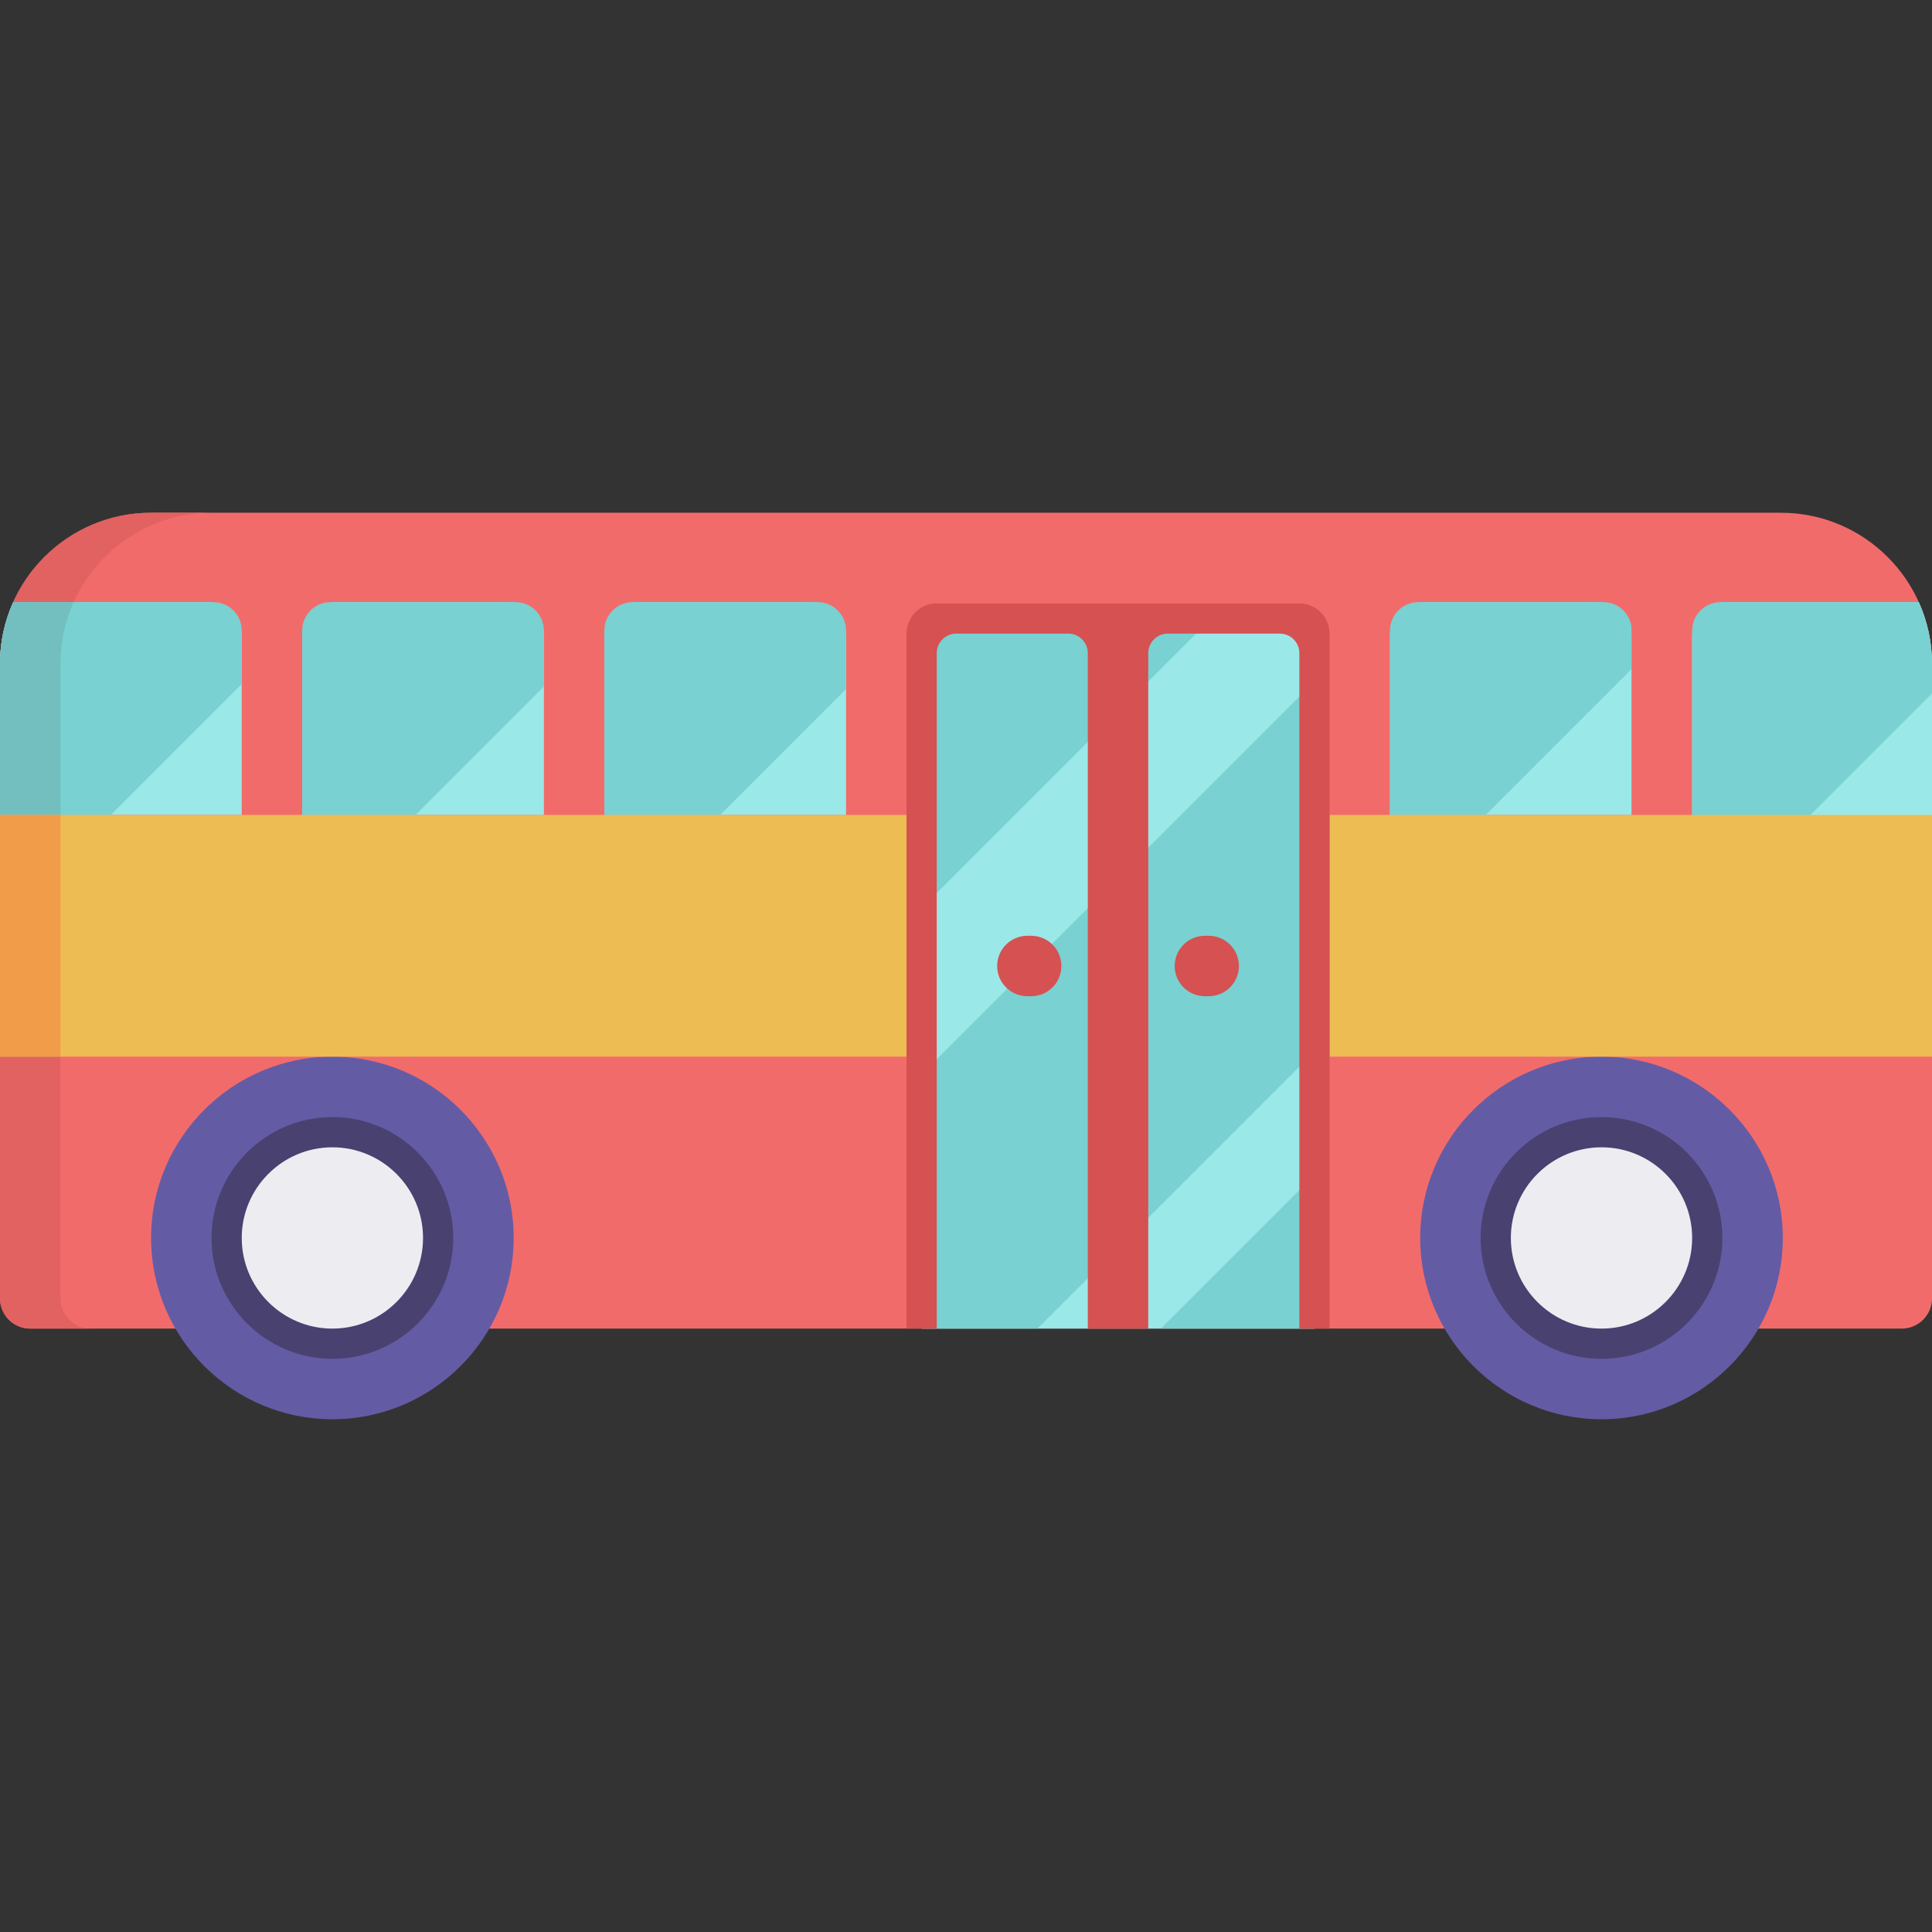 <?xml version="1.0" encoding="iso-8859-1"?>
<!-- Generator: Adobe Illustrator 19.0.0, SVG Export Plug-In . SVG Version: 6.00 Build 0)  -->
<svg version="1.1" id="Capa_1" xmlns="http://www.w3.org/2000/svg" xmlns:xlink="http://www.w3.org/1999/xlink" x="0px" y="0px"
	 viewBox="0 0 512 512" style="enable-background:new 0 0 512 512;" xml:space="preserve">
<rect x="0" y="0" width="512" height="512" fill="#333333" stroke="none"/>
<path style="fill:#F26B6B;" d="M471.961,135.883H40.039C17.962,135.883,0,153.844,0,175.922v168.164
	c0,4.422,3.586,8.008,8.008,8.008h495.984c4.422,0,8.008-3.586,8.008-8.008V175.922C512,153.844,494.038,135.883,471.961,135.883z"
	/>
<path style="fill:#E26161;" d="M16.016,344.086V175.922c0-22.078,17.962-40.039,40.039-40.039H40.039
	C17.962,135.883,0,153.844,0,175.922v168.164c0,4.422,3.586,8.008,8.008,8.008h16.016C19.601,352.094,16.016,348.508,16.016,344.086
	z"/>
<path style="fill:#9BE8E8;" d="M54.937,159.573H3.504C1.259,164.569,0,170.099,0,175.922v40.039h64.063v-47.263
	C64.063,163.658,59.977,159.573,54.937,159.573z"/>
<path style="fill:#79D1D1;" d="M56.54,159.573H3.504C1.259,164.569,0,170.099,0,175.922v40.039h29.362l34.701-34.701v-14.166
	C64.063,162.94,60.695,159.573,56.54,159.573z"/>
<path style="fill:#73BFBF;" d="M19.52,159.573H3.504C1.259,164.569,0,170.099,0,175.922v40.039h16.016v-40.039
	C16.016,170.099,17.275,164.569,19.52,159.573z"/>
<path style="fill:#9BE8E8;" d="M423.296,159.573h-45.812c-5.04,0-9.126,4.086-9.126,9.126v47.263h64.063v-47.263
	C432.422,163.658,428.336,159.573,423.296,159.573z"/>
<path style="fill:#79D1D1;" d="M424.9,159.573h-49.019c-4.154,0-7.522,3.367-7.522,7.522v48.867h25.358l38.706-38.706v-10.162
	C432.422,162.94,429.055,159.573,424.9,159.573z"/>
<path style="fill:#9BE8E8;" d="M135.015,159.573H89.204c-5.04,0-9.126,4.086-9.126,9.126v47.263h64.063v-47.263
	C144.141,163.658,140.055,159.573,135.015,159.573z"/>
<path style="fill:#79D1D1;" d="M136.618,159.573H87.601c-4.154,0-7.522,3.367-7.522,7.522v48.867h30.029l34.033-34.033v-14.833
	C144.141,162.94,140.773,159.573,136.618,159.573z"/>
<path style="fill:#9BE8E8;" d="M215.093,159.573h-45.812c-5.04,0-9.126,4.086-9.126,9.126v47.263h64.063v-47.263
	C224.219,163.658,220.133,159.573,215.093,159.573z"/>
<path style="fill:#79D1D1;" d="M216.697,159.573h-49.019c-4.154,0-7.522,3.367-7.522,7.522v48.867h30.697l33.367-33.367v-15.5
	C224.219,162.94,220.852,159.573,216.697,159.573z"/>
<rect x="432.422" y="159.576" style="fill:#F26B6B;" width="16.016" height="192.518"/>
<path style="fill:#9BE8E8;" d="M512,175.922c0-5.823-1.259-11.353-3.504-16.349h-50.933c-5.04,0-9.126,4.086-9.126,9.126v47.596
	h63.562v-40.373H512z"/>
<path style="fill:#79D1D1;" d="M512,175.922c0-5.823-1.259-11.353-3.504-16.349H455.96c-4.154,0-7.522,3.367-7.522,7.522v49.2h31.03
	L512,183.763L512,175.922L512,175.922z"/>
<path style="fill:#9BE8E8;" d="M244.239,352.094v-184.18c0-2.208,1.796-4.004,4.004-4.004h96.094c2.208,0,4.004,1.796,4.004,4.004
	v184.18H244.239z"/>
<g>
	<polygon style="fill:#79D1D1;" points="307.633,352.094 348.34,352.094 348.34,311.387 	"/>
	<polygon style="fill:#79D1D1;" points="244.239,284.695 244.239,352.094 274.935,352.094 348.34,278.689 348.34,180.593 	"/>
	<path style="fill:#79D1D1;" d="M248.242,163.91c-2.208,0-4.004,1.796-4.004,4.004v72.738l76.742-76.742H248.242z"/>
</g>
<path style="fill:#645BA5;" d="M424.414,280.023c-26.493,0-48.047,21.554-48.047,48.047s21.554,48.047,48.047,48.047
	s48.047-21.554,48.047-48.047S450.907,280.023,424.414,280.023z"/>
<path style="fill:#494170;" d="M424.414,296.039c-17.662,0-32.031,14.369-32.031,32.031s14.369,32.031,32.031,32.031
	s32.031-14.369,32.031-32.031S442.077,296.039,424.414,296.039z"/>
<path style="fill:#EDECF1;" d="M424.414,304.047c-13.247,0-24.023,10.777-24.023,24.023s10.777,24.023,24.023,24.023
	s24.023-10.777,24.023-24.023S437.661,304.047,424.414,304.047z"/>
<path style="fill:#645BA5;" d="M88.086,280.023c-26.493,0-48.047,21.554-48.047,48.047s21.554,48.047,48.047,48.047
	s48.047-21.554,48.047-48.047S114.579,280.023,88.086,280.023z"/>
<path style="fill:#494170;" d="M88.086,296.039c-17.662,0-32.031,14.369-32.031,32.031s14.369,32.031,32.031,32.031
	s32.031-14.369,32.031-32.031S105.748,296.039,88.086,296.039z"/>
<path style="fill:#EDECF1;" d="M88.086,304.047c-13.247,0-24.023,10.777-24.023,24.023s10.777,24.023,24.023,24.023
	s24.023-10.777,24.023-24.023S101.333,304.047,88.086,304.047z"/>
<rect y="215.961" style="fill:#EDBC53;" width="240.235" height="64.063"/>
<rect y="215.961" style="fill:#F09C48;" width="16.016" height="64.063"/>
<rect x="352.344" y="215.961" style="fill:#EDBC53;" width="159.656" height="64.063"/>
<g>
	<path style="fill:#D65151;" d="M344.336,159.906h-96.094c-4.422,0-8.008,3.585-8.008,8.008v184.18h8.008V173.086
		c0-2.856,2.315-5.172,5.172-5.172h29.696c2.856,0,5.172,2.315,5.172,5.172v179.008h16.016V173.086c0-2.856,2.315-5.172,5.172-5.172
		h29.696c2.856,0,5.172,2.315,5.172,5.172v179.008h8.008v-184.18C352.344,163.492,348.759,159.906,344.336,159.906z"/>
	<path style="fill:#D65151;" d="M320.313,264.008h-1.001c-4.422,0-8.008-3.585-8.008-8.008c0-4.422,3.585-8.008,8.008-8.008h1.001
		c4.422,0,8.008,3.586,8.008,8.008C328.321,260.422,324.735,264.008,320.313,264.008z"/>
	<path style="fill:#D65151;" d="M273.267,264.008h-1.001c-4.422,0-8.008-3.585-8.008-8.008c0-4.422,3.586-8.008,8.008-8.008h1.001
		c4.422,0,8.008,3.586,8.008,8.008C281.275,260.422,277.689,264.008,273.267,264.008z"/>
</g>
<g>
</g>
<g>
</g>
<g>
</g>
<g>
</g>
<g>
</g>
<g>
</g>
<g>
</g>
<g>
</g>
<g>
</g>
<g>
</g>
<g>
</g>
<g>
</g>
<g>
</g>
<g>
</g>
<g>
</g>
</svg>
